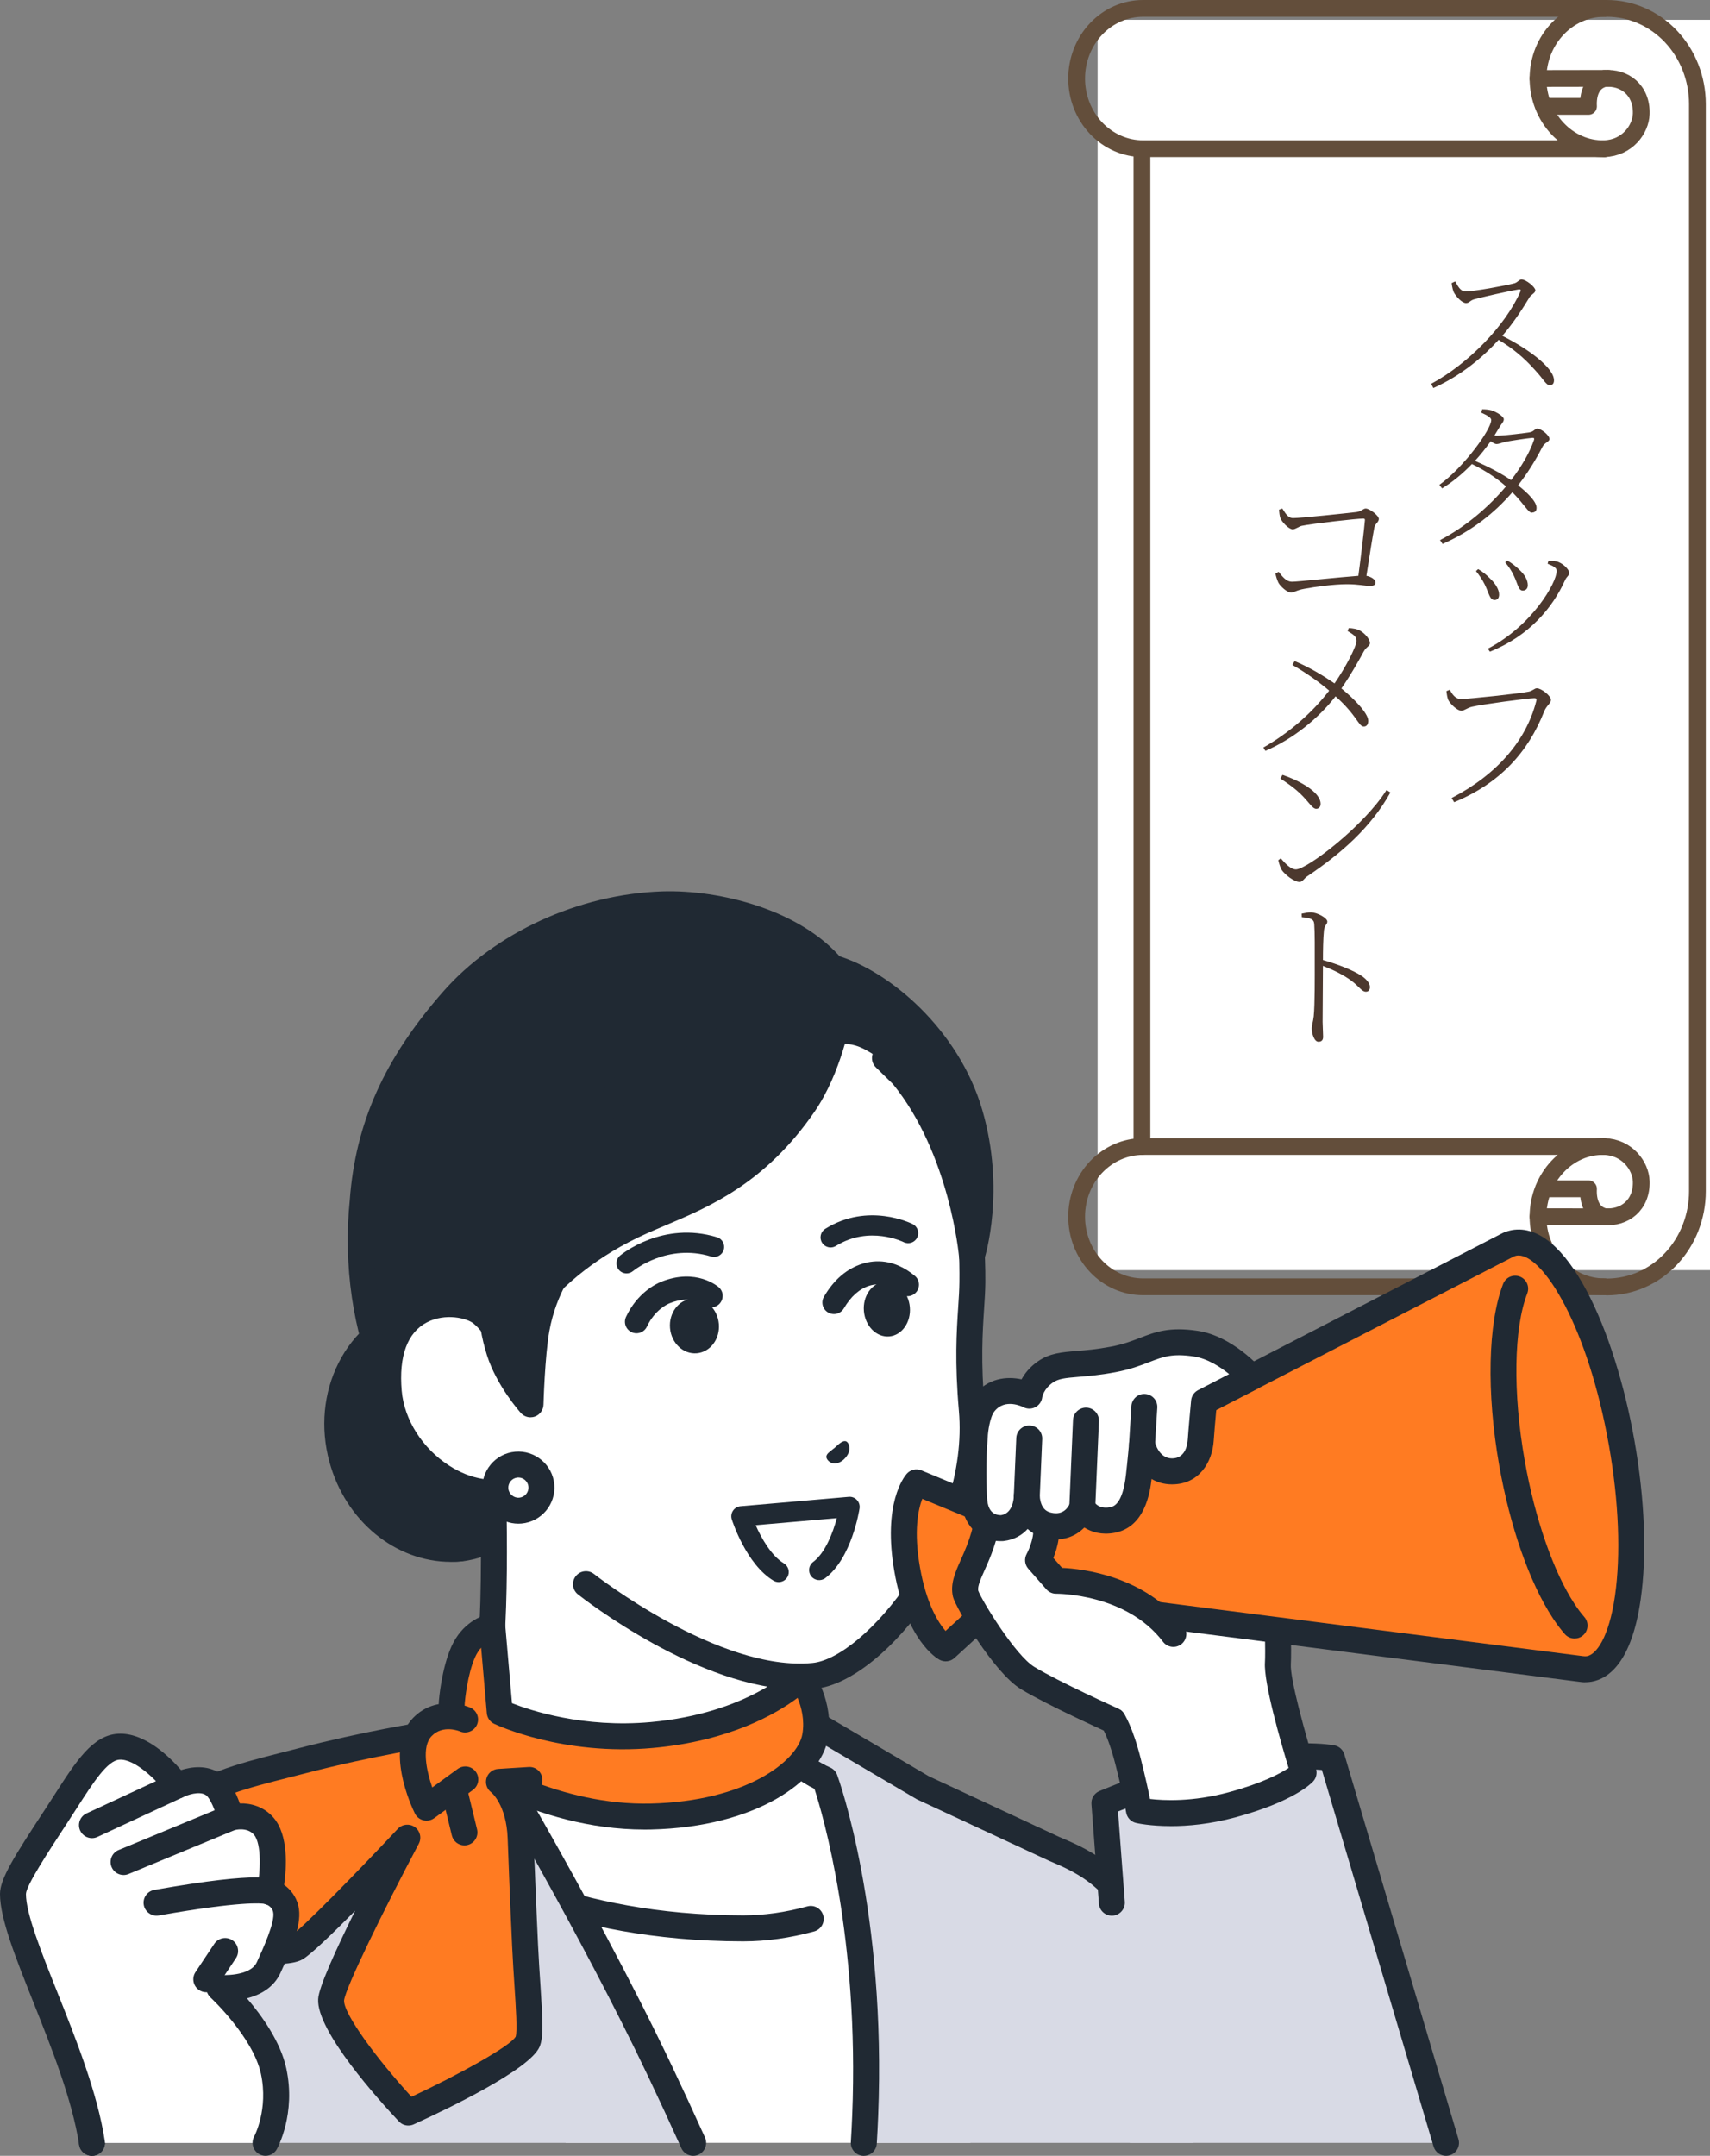 <?xml version="1.0" encoding="UTF-8"?>
<svg id="_レイヤー_2" data-name="レイヤー 2" xmlns="http://www.w3.org/2000/svg" viewBox="0 0 203.842 256.902">
  <rect x="0" y="0" width="203.842" height="256.902" fill="#808080" stroke="none"/>
  <defs>
    <style>
      .cls-1 {
        fill: #202933;
      }

      .cls-2 {
        fill: #ff7b22;
      }

      .cls-3 {
        fill: #4c382e;
      }

      .cls-4 {
        fill: #fff;
      }

      .cls-5, .cls-6 {
        fill: none;
        stroke: #634e3b;
        stroke-linecap: round;
        stroke-linejoin: round;
        stroke-width: 2px;
      }

      .cls-7 {
        fill: #d8dae5;
      }

      .cls-6 {
        fill-rule: evenodd;
      }
    </style>
  </defs>
  <g id="slice">
    <g>
      <rect class="cls-4" x="130.842" y="2.361" width="73" height="149"/>
      <g>
        <g>
          <path class="cls-3" d="M182.965,44.08c-1.32-1.48-2.661-2.581-4.321-3.581-1.74,1.92-4.361,4.221-7.782,5.741l-.26-.5c4.441-2.401,8.862-6.942,10.642-11.002.1-.22-.02-.26-.22-.24-1.46.24-4.161.88-5.181,1.14-.62.14-.66.48-1.08.48-.5,0-1.2-.8-1.44-1.24-.1-.2-.22-.601-.28-1.141l.42-.2c.28.46.6,1.2,1.22,1.2,1,0,4.821-.7,5.861-.98.38-.12.58-.46.82-.46.54,0,1.66.92,1.66,1.3,0,.36-.52.48-.74.9-.64,1.06-1.78,2.88-3.201,4.521,3.041,1.52,6.161,3.801,6.161,5.301,0,.34-.14.58-.5.58-.46,0-.68-.64-1.78-1.82Z"/>
          <path class="cls-3" d="M177.764,50.057c0-.32-.54-.58-1.18-.88l.1-.4c.32,0,.72.02,1.1.12.64.2,1.48.74,1.48,1.06,0,.32-.28.52-.56,1.02l-.56.92.28.02c.96,0,3.421-.32,3.921-.4.54-.1.6-.44.92-.44.44,0,1.44.78,1.44,1.24,0,.32-.6.44-.84.94-.84,1.64-1.8,3.161-2.901,4.581,1.18.92,2.2,1.96,2.2,2.661.02.36-.18.58-.54.58v.02c-.46,0-.84-.92-2.341-2.441-2.18,2.541-4.901,4.641-8.322,6.162l-.3-.46c3.041-1.581,5.801-3.941,7.862-6.401-1.14-1-2.521-1.92-4.061-2.661-1.1,1.14-2.301,2.14-3.561,2.9l-.32-.42c2.901-2.081,6.181-6.602,6.181-7.722ZM182.845,52.478c.1-.26,0-.32-.2-.3-.68.06-2.521.34-3.221.48-.4.1-.78.26-1.02.26-.18,0-.44-.14-.7-.34-.58.82-1.2,1.6-1.88,2.34,1.56.68,3.161,1.5,4.301,2.301,1.26-1.621,2.201-3.261,2.721-4.741Z"/>
          <path class="cls-3" d="M177.003,69.678c-.32-.64-.68-1.161-1.06-1.621l.26-.24c.5.28,1.04.72,1.38,1.081.74.68,1.12,1.4,1.12,1.96,0,.36-.16.64-.54.64-.58,0-.64-.74-1.16-1.82ZM185.565,68.038c0-.34-.28-.54-1.08-.86l.1-.34c.26,0,.6-.02.92.06.7.12,1.56.94,1.56,1.38,0,.32-.32.42-.52.9-1.44,3.181-4.201,6.582-8.942,8.482l-.24-.36c5.321-2.781,8.202-7.882,8.202-9.262ZM180.464,68.618c-.24-.54-.62-1.12-1.04-1.6l.26-.22c.58.34,1.0.68,1.46,1.12.58.54.98,1.18.98,1.82,0,.42-.26.64-.6.64-.54,0-.6-.82-1.06-1.76Z"/>
          <path class="cls-3" d="M183.125,83.578c.1-.34-.04-.38-.24-.38-.74,0-6.341.76-7.402,1.02-.56.12-.94.48-1.28.48-.5,0-1.36-.86-1.56-1.28-.1-.24-.16-.52-.22-1.061l.4-.16c.26.48.64,1.1,1.32,1.1.96,0,7.241-.68,8.102-.88.44-.08.68-.4.96-.4.52,0,1.68.88,1.68,1.4,0,.38-.54.68-.8,1.34-1.94,4.921-5.301,8.582-10.742,10.842l-.3-.5c5.461-2.84,8.882-6.861,10.082-11.522Z"/>
        </g>
        <g>
          <path class="cls-3" d="M152.382,69.42c-.14-.3-.32-.84-.34-1.08l.38-.2c.4.5.86,1.18,1.6,1.18.68,0,5.861-.56,7.902-.7.32-2.38.68-5.481.78-6.621.02-.14-.04-.2-.2-.2-.8,0-5.941.58-7.322.86-.36.08-.76.42-1.08.42-.48,0-1.34-.92-1.48-1.36-.08-.22-.14-.72-.16-.98l.4-.14c.3.44.62,1.14,1.28,1.14.94,0,6.381-.58,7.562-.72.64-.1.78-.42,1.1-.42.46,0,1.56.84,1.56,1.24,0,.4-.44.54-.54,1.04-.16.82-.58,3.401-.94,5.741.56.1,1.08.44,1.08.78,0,.3-.18.42-.7.42-.56,0-1.32-.2-2.721-.2-1.56,0-3.861.32-5.021.54-1.04.18-1.24.46-1.62.46-.46,0-1.3-.76-1.52-1.2Z"/>
          <path class="cls-3" d="M159.204,82.979c-1.98,2.561-5.001,5.061-8.362,6.501l-.24-.4c3.061-1.74,5.801-4.121,7.842-6.781-1.12-.96-2.621-2.041-4.381-3.061l.26-.46c1.86.78,3.441,1.76,4.761,2.66,1.28-1.84,2.62-4.401,2.62-5.081,0-.52-.38-.74-1.06-1.16l.14-.36c.5.04.96.1,1.36.32.6.36,1.16,1.021,1.16,1.48,0,.36-.4.4-.74,1-.34.64-1.48,2.701-2.661,4.401,1.38,1.121,3.201,2.921,3.201,3.861,0,.34-.14.68-.52.68-.66,0-.76-1.26-3.381-3.601Z"/>
          <path class="cls-3" d="M152.782,103.66c-.18-.3-.36-.92-.4-1.16l.3-.22c.6.72,1.22,1.32,1.8,1.32,1.32,0,8.122-5.181,10.802-9.462l.46.3c-2.32,4.161-5.841,7.241-9.902,9.982-.34.2-.56.68-.92.68-.66,0-1.76-.88-2.14-1.44ZM155.963,95.619c-.92-1.1-1.7-1.78-3.341-2.841l.26-.44c2.04.7,4.541,2.041,4.541,3.461,0,.36-.22.58-.52.58-.24,0-.46-.18-.94-.76Z"/>
          <path class="cls-3" d="M161.024,116.819c-.92-.66-2-1.2-3.321-1.72l-.04,6.682c.02.88.06,1.42.06,1.78,0,.4-.2.58-.56.58-.52,0-.8-1.06-.8-1.56,0-.42.16-.76.24-1.48.14-1.44.12-4.781.12-6.341,0-1.561.02-3.621-.06-4.641-.04-.6-.44-.72-1.48-.82l-.02-.42c.48-.1.78-.16,1.08-.16.78,0,1.98.68,1.98,1.1,0,.34-.32.4-.4,1.041-.1.98-.12,2.5-.12,3.541,1.76.5,3.601,1.22,4.621,1.9.52.36.98.84.98,1.32,0,.3-.14.56-.48.56-.5,0-.74-.58-1.8-1.36Z"/>
        </g>
      </g>
      <g>
        <path class="cls-6" d="M191.552,153.361c2.862,0,5.606-1.201,7.63-3.34,2.023-2.138,3.16-5.038,3.16-8.063V12.403h0c0-3.024-1.137-5.924-3.16-8.063-2.023-2.138-4.768-3.34-7.63-3.34"/>
        <line class="cls-5" x1="136.127" y1="18.034" x2="136.127" y2="136.625"/>
        <path class="cls-6" d="M191.25,1h-54.998c-2.098,0-4.11.881-5.593,2.449-1.483,1.568-2.317,3.694-2.317,5.912,0,2.217.834,4.344,2.317,5.912,1.484,1.568,3.496,2.448,5.593,2.448h54.998"/>
        <path class="cls-6" d="M191.25,136.625h-54.998c-2.098,0-4.11.881-5.593,2.448-1.483,1.568-2.317,3.695-2.317,5.912,0,2.217.834,4.344,2.317,5.912,1.484,1.568,3.496,2.448,5.593,2.448h54.998"/>
        <path class="cls-5" d="M191.25,17.721c-4.364.122-7.91-3.746-7.91-8.36,0-4.614,3.545-8.36,7.91-8.36"/>
        <path class="cls-5" d="M191.25,136.625c-4.364-.122-7.91,3.746-7.91,8.36s3.545,8.36,7.91,8.36"/>
        <path class="cls-5" d="M191.25,9.362c2.386-.223,4.479,1.37,4.395,4.201-.055,1.859-1.674,4.07-4.395,4.154"/>
        <path class="cls-5" d="M191.25,144.984c2.386.223,4.479-1.37,4.395-4.201-.055-1.859-1.674-4.07-4.395-4.154"/>
        <path class="cls-5" d="M184.009,12.678h5.348c-.075-1.416.344-2.919,1.892-3.316"/>
        <path class="cls-5" d="M184.009,141.667h5.348c-.075,1.415.344,2.919,1.892,3.316"/>
        <line class="cls-5" x1="183.339" y1="9.355" x2="191.711" y2="9.341"/>
        <line class="cls-5" x1="183.339" y1="144.99" x2="191.711" y2="145.004"/>
      </g>
    </g>
    <g>
      <g>
        <path class="cls-1" d="M65.475,177.484l-2.774-16.252s-13.817,2.165-13.336-4.509c-6.81,1.849-10.663,9.491-8.605,17.07,1.856,6.835,8.129,12.819,14.29,12.27,0,0,2.076-.182,4.334-1.314.419-.21.844-.453,1.263-.733,3.516-2.35,4.829-6.532,4.829-6.532Z"/>
        <path class="cls-1" d="M53.748,186.121c.396,0,.795-.017,1.195-.053.851-.076,1.479-.827,1.403-1.678-.076-.851-.83-1.48-1.678-1.403-5.45.49-10.798-3.64-12.415-9.599-.896-3.296-.588-6.699.865-9.582,1.138-2.258,2.874-3.979,4.986-4.976.269.75.715,1.42,1.332,1.988,2.905,2.672,9.065,2.428,11.99,2.133l2.525,14.795c.144.842.941,1.41,1.785,1.264.842-.144,1.408-.942,1.264-1.785l-2.774-16.252c-.142-.833-.926-1.403-1.763-1.267-3.198.497-8.995.621-10.935-1.165-.482-.444-.674-.97-.621-1.705.036-.5-.173-.987-.56-1.306-.387-.318-.906-.43-1.388-.299-3.722,1.011-6.778,3.562-8.604,7.183-1.797,3.566-2.184,7.751-1.089,11.786,1.923,7.079,7.897,11.922,14.482,11.922Z"/>
      </g>
      <g>
        <g>
          <path class="cls-4" d="M42.871,217.494c9.097-4.876,12.39-8.363,14.945-16.281,1.83-6.802.746-31.07.746-31.07l19.797,6.744,16.245,5.534v26.429c0,2.801,14.439,7.684,22.192,10.578,7.753,2.894,1.985,9.891,1.985,9.891l-28.02,17.241h-16.138s-21.017-12.148-25.133-14.186c-4.116-2.038-15.717-10.005-6.619-14.881Z"/>
          <path class="cls-1" d="M74.621,248.108c.534,0,1.054-.277,1.341-.773.428-.74.175-1.686-.565-2.113-.86-.497-21.107-12.197-25.22-14.233-3.167-1.567-9.104-5.823-9.156-9.024-.007-.423-.028-1.71,2.58-3.107,9.518-5.101,13.036-8.952,15.687-17.17.007-.024.015-.048.021-.073,1.554-5.776,1.108-23.032.886-29.282l32.862,11.195v25.322c0,3.041,5.905,5.693,20.032,10.861,1.132.414,2.201.806,3.166,1.166,1.667.622,2.658,1.473,2.944,2.531.457,1.682-.791,3.832-1.466,4.739l-27.783,17.095c-.728.448-.955,1.4-.507,2.127.448.728,1.402.955,2.127.507l28.02-17.241c.146-.089.275-.202.383-.333.33-.401,3.198-4.02,2.215-7.688-.559-2.083-2.191-3.642-4.852-4.636-.971-.362-2.046-.755-3.185-1.172-5.476-2.004-16.802-6.148-18.002-8.104v-26.282c0-.662-.422-1.251-1.048-1.464l-36.041-12.279c-.483-.164-1.018-.08-1.426.227-.409.307-.64.795-.618,1.306.011.24,1.049,24.018-.685,30.563-2.409,7.446-5.334,10.608-14.192,15.356-3.53,1.892-4.239,4.245-4.212,5.885.085,5.262,7.88,10.263,10.876,11.746,4.025,1.992,24.834,14.018,25.044,14.139.244.141.51.207.773.207Z"/>
        </g>
        <g>
          <path class="cls-4" d="M115.685,255.354c.277-3.183.442-5.921.442-7.933,0-12.678-6.164-25.358-6.164-25.358,0,0-9.511,7.731-21.359,7.731-21.558,0-33.155-7.905-33.155-7.905l11.984,33.464,48.253 0Z"/>
          <path class="cls-1" d="M88.604,231.342c2.745,0,5.587-.397,8.448-1.181.824-.226,1.308-1.076,1.083-1.9-.225-.823-1.072-1.312-1.9-1.083-2.595.71-5.162,1.071-7.631,1.071-20.756,0-32.173-7.561-32.286-7.638-.706-.479-1.668-.294-2.147.411-.479.706-.298,1.665.407,2.146.49.334,12.243,8.174,34.026,8.174Z"/>
        </g>
        <g>
          <path class="cls-7" d="M37.738,216.2l.001-0,7.027-3.154,10.539-9.069s13.601,22.289,23.377,42.847c1.333,2.803,2.656,5.67,3.948,8.532l-71.668 0s2.959-18.548,4.89-23.114c3.655-8.645,14.749-12.996,21.886-16.041Z"/>
          <path class="cls-1" d="M82.631,256.901c.213,0,.429-.044.636-.138.779-.352,1.124-1.267.773-2.046-1.351-2.991-2.683-5.871-3.961-8.559-9.699-20.395-23.318-42.765-23.454-42.989-.237-.387-.632-.652-1.08-.722-.446-.073-.905.059-1.249.356l-10.368,8.922-7.838,3.494c-7.143,3.03-17.937,7.609-21.662,16.419-1.981,4.685-4.871,22.707-4.993,23.472-.135.843.44,1.637,1.284,1.771.841.137,1.636-.439,1.771-1.284.03-.183,2.952-18.413,4.788-22.755,3.238-7.657,12.938-11.772,20.022-14.776l1.047-.445,7.055-3.167c.136-.061.262-.142.375-.239l9.15-7.874c3.244,5.417,14.204,23.995,22.36,41.145,1.269,2.669,2.593,5.53,3.935,8.503.258.572.821.911,1.41.911Z"/>
        </g>
        <g>
          <path class="cls-7" d="M125.677,220.329c3.931,1.661,8.913,3.972,11.454,12.806.838,2.914,5.12,22.22,5.12,22.22l-39.277 0c.065-1.075.12-2.153.164-3.231.977-24.24-4.792-40.08-4.792-40.08,0,0-3.74-1.639-3.74-3.193v-4.875l15.412,9.069,15.661,7.284Z"/>
          <path class="cls-1" d="M102.974,256.901c.812,0,1.493-.632,1.543-1.453.066-1.085.121-2.174.164-3.262.979-24.266-4.644-40.014-4.884-40.671-.145-.397-.446-.718-.832-.887-1.229-.542-2.559-1.433-2.815-1.88v-2.067l13.08,7.698c.043.025.087.048.132.069l15.661,7.284c3.497,1.478,8.216,3.473,10.62,11.831.39,1.357,1.694,6.952,3.672,15.755.187.834,1.016,1.357,1.848,1.17.834-.187,1.357-1.015,1.17-1.848-1.408-6.268-3.197-14.119-3.718-15.932-2.813-9.777-8.546-12.2-12.338-13.802l-15.543-7.23-15.347-9.031c-.479-.281-1.07-.285-1.553-.009-.481.275-.779.787-.779,1.343v4.875c0,2.013,2.467,3.545,4.033,4.315.998,3.077,5.349,17.854,4.5,38.896-.043,1.068-.097,2.135-.162,3.2-.052.853.598,1.586,1.451,1.637.032.002.063.003.095.003Z"/>
        </g>
        <g>
          <g>
            <path class="cls-2" d="M53.856,202.834s.28-3.564,1.366-5.988c1.205-2.689,3.469-3.006,3.469-3.006l.88,10.184s7.701,3.673,18.132,2.732c12.352-1.115,17.83-6.838,17.83-6.838,0,0,2.312,3.166,1.634,7.015-.679,3.849-7.162,9.249-19.57,9.537-13.313.309-23.991-7.659-23.991-7.659l.25-5.976Z"/>
            <path class="cls-1" d="M76.832,218.025c.267,0,.533-.003.801-.009,12.49-.29,20.172-5.789,21.058-10.814.784-4.447-1.798-8.045-1.909-8.196-.27-.37-.689-.601-1.146-.631-.454-.028-.903.143-1.22.474-.047.048-5.31,5.325-16.851,6.367-8.019.726-14.372-1.402-16.532-2.253l-.801-9.256c-.036-.422-.245-.812-.577-1.076-.332-.265-.761-.381-1.178-.322-1.156.162-3.439,1.166-4.666,3.905-1.183,2.639-1.484,6.344-1.496,6.5-.001.019-.003.038-.003.056l-.25,5.976c-.021.51.211.998.62,1.304.444.332,10.843,7.974,24.15,7.974ZM95.075,202.328c.449,1.082.867,2.646.569,4.336-.56,3.174-6.694,7.994-18.083,8.26-10.761.245-19.904-5.26-22.373-6.9l.213-5.092c.027-.308.316-3.406,1.233-5.454.211-.471.464-.84.722-1.126l.675,7.806c.047.546.38,1.026.875,1.263.33.157,8.206,3.842,18.936,2.876,9.156-.827,14.723-4.091,17.233-5.969Z"/>
          </g>
          <g>
            <path class="cls-2" d="M35.928,209.844c8.553-2.224,15.719-3.263,15.719-3.263l2.525-1.183,8.94,6.713-3.634.227s2.393,1.782,2.582,6.635c.038.961.248,6.816.536,12.914.269,5.691.822,10.24.297,11.422-1.087,2.448-14.215,8.434-14.215,8.434,0,0-9.42-9.998-9.205-13.462.1-2.36,9.082-19.293,9.082-19.293,0,0-11.235,11.981-13.262,13.161-2.403,1.399-15.507-1.573-15.507-1.573,0,0,.79-13.018,2.382-15.182,2.085-2.834,7.979-4.047,13.76-5.55Z"/>
            <path class="cls-1" d="M48.68,253.29c.216,0,.435-.046.641-.14,4.108-1.872,13.79-6.519,14.986-9.213.503-1.133.397-3.104.11-7.454-.093-1.418-.197-2.993-.277-4.669-.254-5.374-.45-10.637-.515-12.365l-.02-.535c-.089-2.28-.614-3.983-1.215-5.208l.817-.052c.853-.053,1.5-.787,1.447-1.64-.053-.852-.778-1.512-1.64-1.447l-3.633.228c-.648.04-1.201.481-1.386,1.103-.185.622.039,1.294.559,1.681.052.043,1.806,1.502,1.961,5.454l.02.53c.065,1.733.262,7.007.517,12.397.08,1.696.185,3.29.279,4.726.166,2.523.354,5.381.14,6.018-.654,1.134-6.761,4.517-12.421,7.163-4.087-4.467-8.13-9.918-8.032-11.491.163-1.487,4.655-10.654,8.904-18.664.363-.685.164-1.532-.467-1.984-.632-.45-1.497-.365-2.028.201-4.601,4.906-11.649,12.147-12.912,12.882-1.173.572-7.462-.264-13.098-1.461.413-5.746,1.262-12.037,1.996-13.04,1.528-2.078,6.34-3.3,10.994-4.481.634-.161,1.272-.324,1.909-.489,8.363-2.175,15.481-3.22,15.552-3.23.15-.021.296-.066.434-.13l2.525-1.182c.773-.362,1.107-1.284.745-2.057-.362-.773-1.282-1.108-2.057-.745l-2.321,1.088c-1.305.199-7.97,1.263-15.656,3.262-.631.164-1.263.325-1.892.485-5.42,1.376-10.54,2.676-12.724,5.646-1.729,2.348-2.488,12.844-2.68,16.005-.046.756.463,1.434,1.202,1.602,4.118.934,13.985,2.941,16.627,1.401.982-.571,3.578-3.073,6.266-5.792-2.284,4.614-4.351,9.142-4.41,10.522-.237,3.805,7.307,12.129,9.625,14.588.299.318.709.486,1.126.486Z"/>
          </g>
          <path class="cls-1" d="M55.364,219.91c.121,0,.244-.015.367-.044.83-.202,1.339-1.038,1.138-1.868l-1.329-5.47c-.202-.83-1.038-1.338-1.868-1.138-.83.202-1.339,1.038-1.138,1.868l1.329,5.47c.172.708.805,1.182,1.502,1.182Z"/>
          <g>
            <path class="cls-2" d="M55.444,204.906l.027,7.142-4.628,3.372s-3.31-6.726-.486-9.626c2.12-2.177,5.087-.888,5.087-.888Z"/>
            <path class="cls-1" d="M50.843,216.966c.324,0,.644-.102.911-.297l4.627-3.372c.69-.503.842-1.471.339-2.161-.503-.691-1.469-.841-2.161-.339l-3.032,2.209c-.694-2.014-1.296-4.869-.063-6.134,1.361-1.396,3.344-.557,3.363-.548.783.34,1.694-.019,2.035-.802.34-.783-.019-1.694-.802-2.035-.16-.07-3.977-1.682-6.811,1.226-3.487,3.579-.183,10.6.206,11.388.201.41.574.71,1.017.819.122.03.247.045.371.045Z"/>
          </g>
        </g>
      </g>
      <g>
        <g>
          <path class="cls-4" d="M76.995,110.986c7.87-.791,18.781,3.12,25.021,8.621,13.177,11.618,13.948,26.205,13.899,33.187-.03,3.386-.765,7.212-.068,15.179,1.364,15.587-11.833,31.053-18.832,31.737-11.88,1.161-27.165-10.928-27.165-10.928l-13.276-16.664-.9-10.291s-.574-6.566-1.122-13.53c-.813-10.338.389-35.094,22.444-37.311Z"/>
          <path class="cls-1" d="M95.365,201.335c.605,0,1.206-.028,1.8-.086,8.429-.824,21.602-17.644,20.222-33.411-.488-5.584-.26-9.065-.077-11.862.073-1.112.142-2.162.15-3.168.1-14.274-4.752-25.834-14.422-34.36-6.752-5.954-18.016-9.83-26.198-9.001-25.401,2.554-24.308,32.912-23.831,38.972.542,6.891,1.118,13.478,1.124,13.543l.9,10.291c.075.851.826,1.478,1.676,1.406.851-.075,1.48-.824,1.406-1.676l-.9-10.291c-.005-.066-.58-6.638-1.121-13.516-.437-5.556-1.477-33.386,21.056-35.652,7.298-.726,17.77,2.889,23.843,8.243,13.516,11.917,13.41,27.045,13.375,32.016-.008.916-.071,1.878-.144,2.99-.191,2.903-.427,6.516.082,12.335,1.271,14.523-11.225,29.455-17.441,30.062-11.117,1.089-25.907-10.485-26.055-10.602-.67-.53-1.643-.415-2.172.254-.53.671-.416,1.643.254,2.172.613.485,14.482,11.34,26.475,11.34Z"/>
        </g>
        <path class="cls-1" d="M98.76,125.461s.532-1.656,3.247-.858c1.611.473,3.559,2.116,3.559,2.116,0,0,1.593.895,2.022,1.419,1.846,2.254,3.289,4.76,4.414,7.242,3.271,7.213,3.86,14.218,3.86,14.218,0,0,2.442-7.674-.256-16.912-2.653-9.085-10.584-15.729-16.394-17.378l-3.349,2.06-6.418,3.948,9.316,4.145Z"/>
        <path class="cls-1" d="M115.862,151.145c.666,0,1.267-.43,1.472-1.077.106-.332,2.554-8.233-.245-17.815-2.789-9.546-11.076-16.622-17.457-18.432-.416-.119-.863-.057-1.233.17l-9.767,6.008c-.728.447-.955,1.4-.507,2.127.448.728,1.4.955,2.127.507l9.168-5.639c5.56,1.894,12.399,8.256,14.698,16.126.658,2.252.994,4.408,1.131,6.368-1.285-3.957-3.308-8.471-6.467-12.33-.036-.044-.075-.085-.115-.125l-2.094-2.05c-.61-.597-1.59-.587-2.187.023-.597.61-.587,1.59.023,2.187l2.032,1.99c6.762,8.313,7.867,20.424,7.877,20.546.063.734.636,1.324,1.369,1.406.058.007.115.009.173.009Z"/>
        <g>
          <path class="cls-1" d="M98.505,173.609c-0-.38.394-.586,1.006-1.095.588-.542.973-.854,1.31-.769.349.088.902,1.12-.268,2.205-1.223,1.012-2.048.052-2.048-.341Z"/>
          <path class="cls-1" d="M74.689,151.748c.272,0,.544-.091.769-.279.164-.134,4.123-3.32,9.313-1.731.633.196,1.308-.162,1.502-.797s-.162-1.308-.797-1.502c-6.462-1.98-11.352,2.011-11.558,2.182-.511.426-.579,1.184-.154,1.694.238.286.58.433.924.433Z"/>
          <path class="cls-1" d="M99.017,148.653c.217,0,.437-.058.635-.182,3.967-2.473,8.021-.475,8.061-.454.594.299,1.317.062,1.616-.53.3-.593.062-1.317-.53-1.616-.215-.109-5.315-2.622-10.42.559-.564.352-.736,1.094-.385,1.657.228.366.621.567,1.022.567Z"/>
          <path class="cls-1" d="M92.82,188.532c.409,0,.808-.208,1.033-.585.342-.57.156-1.308-.414-1.65-1.487-.891-2.674-2.991-3.362-4.547l9.678-.84c-.466,1.74-1.379,4.141-2.825,5.225-.532.399-.639,1.153-.241,1.684.4.533,1.154.637,1.684.241,3.154-2.366,4.055-8.067,4.091-8.309.055-.365-.06-.735-.312-1.004-.252-.269-.61-.412-.981-.375l-12.897,1.12c-.364.032-.693.226-.896.53-.203.303-.257.683-.147,1.031.069.217,1.727,5.362,4.972,7.307.193.116.407.171.617.171Z"/>
          <path class="cls-1" d="M75.871,158.881c.516.001,1.011-.292,1.245-.79.935-1.99,2.43-2.674,2.721-2.791,2.552-1.028,3.987.124,4.045.174.579.477,1.441.413,1.929-.154.489-.569.443-1.414-.115-1.912-.109-.097-2.696-2.345-6.886-.658-.643.259-2.845,1.325-4.183,4.173-.323.687-.028,1.506.66,1.829.189.089.388.13.584.13Z"/>
          <path class="cls-1" d="M99.407,156.593c.473,0,.932-.244,1.188-.681.827-1.414,1.846-2.319,3.03-2.693,1.222-.385,2.458-.071,3.671.932.583.484,1.451.403,1.935-.183.484-.585.402-1.451-.183-1.935-2.462-2.037-4.757-1.904-6.248-1.437-1.856.585-3.396,1.906-4.579,3.927-.383.655-.163,1.498.493,1.881.218.128.457.188.693.188Z"/>
          <path class="cls-1" d="M79.87,158.267c.157,1.796,1.588,3.139,3.195,2.998s2.783-1.711,2.626-3.507c-.157-1.796-1.588-3.139-3.195-2.998-1.607.141-2.783,1.711-2.626,3.507Z"/>
          <path class="cls-1" d="M102.982,156.245c.157,1.796,1.511,3.145,3.024,3.013,1.513-.132,2.612-1.696,2.455-3.492-.157-1.796-1.511-3.145-3.024-3.013-1.513.132-2.612,1.696-2.454,3.492Z"/>
        </g>
        <g>
          <path class="cls-1" d="M53.98,119.194c5.837-6.647,15.466-11.113,25.027-11.43,5.737-.19,15.311,1.705,20.204,7.544l.696,5.799s-1.039,6.085-4.109,10.531c-6.416,9.293-13.681,11.41-19.336,13.935-12.666,5.657-16.38,14.872-16.38,14.872l-13.812,3.813c-2.31-5.007-3.901-12.671-3.04-21.082.588-8.071,3.367-15.576,10.749-23.982Z"/>
          <path class="cls-1" d="M46.271,165.804c.136,0,.275-.018.411-.056l13.812-3.812c.465-.128.843-.466,1.023-.913.034-.082,3.695-8.731,15.577-14.037.705-.315,1.435-.624,2.186-.941,5.315-2.245,11.93-5.039,17.792-13.529,3.227-4.674,4.316-10.887,4.361-11.149.144-.842-.422-1.64-1.263-1.784-.832-.149-1.641.42-1.786,1.262-.01.058-1.026,5.813-3.857,9.914-5.349,7.749-11.247,10.239-16.45,12.437-.771.326-1.52.642-2.244.965-11.164,4.986-15.669,12.605-16.851,14.984l-11.823,3.264c-2.179-5.4-3.069-12.418-2.387-19.075.624-8.543,3.822-15.659,10.372-23.119,5.642-6.424,14.807-10.603,23.917-10.904,5.125-.171,14.409,1.553,18.967,6.992.548.654,1.524.741,2.179.192.655-.548.74-1.524.192-2.179-4.932-5.887-14.576-8.31-21.44-8.097-9.936.33-19.952,4.911-26.139,11.956-7.025,7.999-10.457,15.675-11.129,24.889-.783,7.646.403,15.828,3.178,21.842.258.559.814.899,1.404.899Z"/>
        </g>
        <g>
          <g>
            <path class="cls-4" d="M57.471,156.557c1.98,1.682,2.612,3.888,2.612,3.888l1.724,16.951c-6.701,2.37-14.807-4.057-15.46-11.519-1.025-11.721,8.6-11.465,11.124-9.321Z"/>
            <path class="cls-1" d="M58.865,179.437c1.189,0,2.354-.192,3.457-.583.805-.285,1.227-1.169.942-1.974-.285-.806-1.169-1.228-1.974-.942-2.359.835-5.178.369-7.734-1.276-3.195-2.056-5.368-5.474-5.67-8.919-.362-4.138.678-6.961,3.007-8.164,2.201-1.138,4.8-.503,5.576.156,1.575,1.337,2.123,3.126,2.129,3.144.244.814,1.1,1.286,1.917,1.045.816-.238,1.288-1.087,1.054-1.905-.031-.108-.786-2.678-3.097-4.641-1.83-1.554-5.79-2.203-8.999-.547-2.017,1.043-5.306,3.881-4.668,11.182.383,4.378,3.095,8.689,7.077,11.251,2.229,1.435,4.651,2.174,6.981,2.174Z"/>
          </g>
          <g>
            <path class="cls-4" d="M59.057,177.515c.133,1.513,1.468,2.631,2.981,2.497s2.631-1.468,2.497-2.981c-.133-1.513-1.468-2.631-2.981-2.497-1.513.133-2.631,1.468-2.497,2.981Z"/>
            <path class="cls-1" d="M61.792,181.57c.126,0,.253-.005.381-.017,2.36-.208,4.11-2.298,3.902-4.657s-2.301-4.104-4.657-3.902c-1.143.101-2.178.64-2.915,1.52-.737.88-1.087,1.994-.986,3.138h0c.197,2.231,2.077,3.918,4.276,3.918ZM61.796,176.071c.616,0,1.143.473,1.198,1.098.028.32-.07.632-.277.878-.206.246-.496.397-.816.426-.647.06-1.246-.432-1.304-1.093h0c-.028-.32.07-.632.277-.878.206-.246.495-.397.816-.426.036-.003.071-.005.107-.005ZM59.057,177.515h-.007.007Z"/>
          </g>
        </g>
        <g>
          <path class="cls-1" d="M67.502,150.063s-2.618,3.201-3.533,8.256c-.569,3.141-.728,9.03-.728,9.03,0,0-2.659-2.964-3.716-6.317-1.309-4.148-.875-6.875-.875-6.875l8.852-4.095Z"/>
          <path class="cls-1" d="M63.24,168.895c.179,0,.359-.031.533-.095.595-.219.996-.777,1.013-1.41.001-.058.163-5.809.704-8.797.826-4.563,3.187-7.527,3.211-7.555.536-.663.436-1.637-.226-2.174-.66-.537-1.631-.442-2.171.219-.117.144-2.883,3.573-3.858,8.96-.238,1.314-.406,3.059-.522,4.68-.361-.678-.69-1.41-.926-2.156-1.165-3.695-.824-6.152-.82-6.177.123-.841-.455-1.629-1.296-1.758-.847-.124-1.627.442-1.76,1.282-.02.126-.475,3.138.927,7.584,1.145,3.63,3.922,6.752,4.04,6.884.299.333.72.514,1.151.514Z"/>
        </g>
        <path class="cls-1" d="M66.708,142.556c.573,0,1.124-.32,1.392-.869,8.99-18.434,22.36-21.054,22.494-21.079.838-.152,1.398-.954,1.249-1.793-.148-.839-.941-1.401-1.786-1.253-.608.106-15.012,2.827-24.738,22.769-.375.768-.056,1.694.712,2.068.218.106.449.157.677.157Z"/>
      </g>
      <g>
        <g>
          <path class="cls-4" d="M14.143,208.153c3.35-.204,6.96,4.637,6.96,4.637,0,0,2.578-1.362,4.343-.132,1.314.915,2.032,3.956,2.032,3.956,0,0,2.449-.749,3.965,1.009,1.88,2.181.713,7.839.713,7.839,0,0,1.526.41,1.908,2.014.365,1.534-.737,4.15-2.042,6.995-1.297,2.828-5.881,2.425-5.881,2.425,0,0,5.41,4.982,6.473,9.904,1.063,4.921-.964,8.554-.964,8.554H10.963c-1.615-10.586-9.419-24.182-9.416-29.661.001-1.446,2.279-4.894,5.162-9.291,2.957-4.511,4.873-8.093,7.434-8.249Z"/>
          <path class="cls-1" d="M10.96,256.901c.078,0,.156-.005.235-.017.844-.129,1.425-.918,1.296-1.762-.869-5.699-3.429-12.121-5.687-17.788-1.909-4.791-3.712-9.316-3.711-11.64.04-1.018,2.653-5.004,4.753-8.206l.156-.238c.403-.615.787-1.213,1.156-1.788,1.957-3.047,3.647-5.678,5.078-5.765,1.805-.128,4.418,2.407,5.627,4.019.456.61,1.289.796,1.962.442.453-.233,1.945-.782,2.736-.231.484.337,1.132,1.876,1.412,3.045.099.415.366.772.736.983.372.213.813.263,1.221.138.047-.012,1.516-.417,2.341.541.944,1.094.778,4.535.37,6.516-.166.802.323,1.594,1.114,1.806.038.013.648.225.804.879.275,1.157-1.223,4.422-1.943,5.991-.806,1.758-4.304,1.533-4.34,1.529-.665-.058-1.282.31-1.549.915-.268.605-.121,1.314.365,1.763.05.046,5.065,4.718,6.01,9.093.917,4.245-.79,7.449-.808,7.481-.407.747-.135,1.686.61,2.097.746.41,1.68.146,2.095-.597.095-.169,2.299-4.205,1.126-9.634-.687-3.18-2.933-6.296-4.687-8.342,1.532-.394,3.173-1.238,3.989-3.015,1.457-3.176,2.623-5.97,2.14-7.998-.282-1.184-.986-1.994-1.698-2.505.29-2.045.54-5.917-1.255-8-1.167-1.354-2.737-1.744-4.033-1.71-.411-1.169-1.138-2.74-2.252-3.515-1.62-1.13-3.528-.841-4.746-.457-1.383-1.588-4.386-4.524-7.535-4.324-2.998.183-4.982,3.271-7.493,7.181-.364.567-.742,1.157-1.141,1.764l-.156.238C1.708,221.207.001,223.89,0,225.692c-.002,2.918,1.821,7.492,3.931,12.787,2.196,5.513,4.686,11.76,5.502,17.108.117.766.776,1.314,1.527,1.314Z"/>
        </g>
        <path class="cls-1" d="M10.963,219.046c.218,0,.44-.046.65-.144l10.141-4.708c.775-.36,1.112-1.28.752-2.054-.36-.775-1.279-1.112-2.054-.752l-10.14,4.708c-.775.36-1.112,1.28-.752,2.054.262.564.82.896,1.404.896Z"/>
        <path class="cls-1" d="M14.729,223.438c.197,0,.397-.038.591-.118l12.749-5.277c.789-.327,1.164-1.231.838-2.021-.328-.79-1.232-1.163-2.021-.838l-12.749,5.277c-.789.327-1.164,1.231-.838,2.021.247.596.823.956,1.43.956Z"/>
        <path class="cls-1" d="M18.66,228.285c.089,0,.18-.007.27-.024,9.808-1.729,12.236-1.451,12.599-1.384.608.269,1.346.122,1.801-.41.555-.649.479-1.625-.171-2.18-.486-.416-1.625-1.389-14.767.928-.841.148-1.403.951-1.255,1.792.132.75.785,1.278,1.521,1.278ZM31.154,226.642v.001-.001ZM31.152,226.64l.001.001-.001-.001ZM31.151,226.638q.001.001.001.001-.001-.001-.001-.001Z"/>
        <path class="cls-1" d="M24.589,237.408c.5,0,.991-.242,1.289-.689l2.244-3.369c.473-.711.281-1.671-.43-2.145-.71-.473-1.671-.281-2.145.43l-2.244,3.369c-.473.711-.281,1.671.43,2.145.263.175.561.259.856.259Z"/>
      </g>
      <g>
        <path class="cls-7" d="M145.192,210.597c8.793-2.019,13.58-1.091,13.58-1.091l13.603,45.849-37.687-0-3.037-40.489s2.659-1.164,6.497-2.381c3.838-1.218,7.044-1.887,7.044-1.887Z"/>
        <path class="cls-1" d="M172.374,256.902c.146,0,.294-.021.44-.064.819-.243,1.286-1.104,1.043-1.923l-13.602-45.849c-.164-.553-.622-.969-1.188-1.079-.209-.041-5.215-.966-14.222,1.102-.104.021-3.297.693-7.165,1.921-3.871,1.228-6.538,2.39-6.65,2.439-.601.264-.971.878-.922,1.533l.891,11.873c.064.852.795,1.488,1.658,1.427.852-.064,1.491-.806,1.427-1.658l-.808-10.757c1.092-.438,2.998-1.165,5.339-1.909,3.711-1.177,6.861-1.841,6.892-1.847,6.207-1.425,10.348-1.333,12.071-1.19l13.313,44.874c.199.673.815,1.108,1.482,1.108Z"/>
        <g>
          <path class="cls-4" d="M152.33,198.21c-.179,2.64,3.066,13.029,3.066,13.029,0,0-1.847,2.029-8.549,3.84-6.433,1.738-11.077.654-11.077.654,0,0-.353-2.109-1.288-5.784-.935-3.675-1.814-4.929-1.814-4.929l-5.428-2.622-7.168-25.005,31.721-1.778s.714,19.956.535,22.596Z"/>
          <path class="cls-1" d="M139.574,217.614c2.021,0,4.664-.228,7.676-1.043,6.938-1.874,9.07-4.05,9.29-4.292.37-.406.496-.978.332-1.502-1.221-3.91-3.115-10.751-2.999-12.462.183-2.689-.503-21.939-.532-22.757-.03-.835-.716-1.492-1.545-1.492-.018,0-.037,0-.056.001-.854.031-1.521.748-1.491,1.601.198,5.529.681,20.337.538,22.437-.164,2.429,1.916,9.599,2.821,12.579-.959.638-3.101,1.804-7.164,2.901-4.289,1.159-7.751.982-9.355.791-.199-.992-.552-2.627-1.107-4.81-.977-3.838-1.939-5.283-2.046-5.435-.152-.216-.356-.39-.594-.506l-4.804-2.321-6.977-24.34c-.236-.821-1.092-1.296-1.913-1.061-.821.236-1.296,1.092-1.061,1.913l7.168,25.005c.121.424.418.775.814.967l4.995,2.413c.267.526.826,1.794,1.42,4.126.905,3.556,1.259,5.638,1.262,5.659.103.615.566,1.108,1.173,1.251.113.026,1.659.375,4.156.375Z"/>
        </g>
        <g>
          <g>
            <path class="cls-2" d="M179.783,148.341l.128-.062s.037-.013.09-.03c.064-.024.129-.042.195-.061.104-.031.216-.062.297-.076,4.616-.814,10.361,9.892,12.834,23.912,2.472,14.02.734,26.046-3.881,26.86-.082.014-.197.024-.306.03-.068.004-.136.009-.204.009-.056.002-.095.002-.095.002l-.141-.015c-.069-.006-.138-.011-.208-.022l-68.832-8.795-6.925,6.34s-3.246-1.754-4.592-9.389c-1.346-7.635,1.104-10.393,1.104-10.393l8.676,3.589,61.673-31.806c.062-.034.125-.063.188-.092Z"/>
            <path class="cls-1" d="M188.842,200.471h.025l.087-.003c.098,0,.195-.005.293-.013.154-.008.341-.027.473-.051,2.076-.366,4.783-2.36,5.855-9.778.756-5.231.498-11.933-.725-18.871-2.358-13.371-8.129-26.317-14.625-25.167-.136.024-.313.07-.478.119-.079.023-.181.053-.281.09l-.037.011c-.068.023-.134.05-.199.081l-.112.054c-.087.041-.175.083-.261.13l-61.007,31.462-8.012-3.315c-.61-.252-1.31-.09-1.748.402-.301.34-2.905,3.552-1.47,11.688,1.435,8.136,4.98,10.265,5.38,10.482.581.313,1.295.225,1.78-.22l6.395-5.855,68.121,8.703c.055.009.151.019.248.028l.136.013c.054.006.108.009.162.009ZM181.022,149.611c2.906,0,8.247,8.315,10.781,22.682,1.167,6.624,1.42,12.977.71,17.892-.721,4.989-2.247,6.983-3.336,7.175-.031.004-.079.007-.124.009l-.105.006-.219-.016-68.873-8.8c-.448-.062-.905.086-1.241.393l-5.901,5.403c-.871-1.006-2.279-3.222-3.048-7.581-.767-4.347-.207-6.909.274-8.164l7.391,3.057c.42.174.896.154,1.3-.054l61.79-31.863c.011-.005.032-.015.042-.02l.158-.056c.068-.02.116-.035.155-.043.08-.014.163-.021.247-.021Z"/>
          </g>
          <path class="cls-1" d="M187.698,195.258c.361,0,.724-.126,1.017-.382.643-.562.709-1.539.147-2.182-.39-.446-.788-.978-1.183-1.581-2.499-3.808-4.712-10.182-5.923-17.05-1.43-8.108-1.312-15.748.305-19.938.308-.797-.089-1.692-.885-2-.801-.311-1.692.089-2.0.885-1.81,4.686-1.988,12.959-.467,21.589,1.299,7.369,3.626,14.006,6.383,18.21.473.72.957,1.366,1.441,1.919.305.35.734.529,1.165.529Z"/>
        </g>
        <g>
          <path class="cls-4" d="M118.927,178.17c.968-1.592,2.61-2.074,2.61-2.074,0,0,2.33,3.296,3.006,5.226.675,1.931-.802,4.599-.802,4.599l2.151,2.451s9.034-.171,13.982,6.34l-7.205,10.307s-7.088-3.183-10.172-5.056c-2.843-1.727-7.181-9.136-7.388-10.023-.333-1.426.71-2.895,1.636-5.315.926-2.42,1.214-4.864,2.183-6.456Z"/>
          <path class="cls-1" d="M132.668,206.566c.59,0,1.154-.34,1.412-.914.35-.779.002-1.695-.777-2.045-.071-.032-7.037-3.165-10.002-4.966-2.267-1.377-6.232-7.861-6.693-9.091-.093-.516.287-1.366.763-2.435.253-.567.539-1.208.818-1.938.41-1.073.704-2.149.963-3.099.331-1.213.642-2.358,1.097-3.105.224-.369.509-.652.782-.864.746,1.145,1.702,2.723,2.051,3.724.333.952-.326,2.663-.697,3.343-.311.57-.236,1.277.193,1.765l2.151,2.451c.299.342.752.543,1.191.526.097.009,8.326-.054,12.722,5.729.517.679,1.486.813,2.167.295.68-.517.812-1.487.295-2.167-4.56-6.001-12.102-6.827-14.499-6.936l-1.038-1.182c.473-1.168,1.036-3.125.434-4.847-.726-2.076-2.951-5.253-3.203-5.609-.381-.54-1.063-.777-1.698-.591-.227.067-2.252.71-3.495,2.755-.681,1.12-1.049,2.47-1.439,3.899-.252.924-.511,1.878-.867,2.808-.249.651-.506,1.226-.754,1.783-.697,1.561-1.298,2.91-.943,4.435.287,1.23,4.867,9.035,8.092,10.994,3.129,1.901,10.048,5.013,10.341,5.145.206.092.421.136.633.136Z"/>
        </g>
        <g>
          <g>
            <path class="cls-4" d="M117.316,167.243c2.081-2.655,5.39-.926,5.39-.926,0,0,.177-1.635,1.92-2.833,1.744-1.199,3.638-.651,8.06-1.483s5.134-2.597,9.862-1.88c3.634.551,6.623,4.002,6.623,4.002l-5.644,2.911c-.08.811-.329,3.584-.388,4.534-.071,1.145-.668,3.786-3.448,3.772-2.862-.014-3.555-3.233-3.555-3.233,0,0-.177,2.021-.376,3.787-.283,2.506-.985,4.842-3.189,5.247-2.55.468-3.558-1.51-3.558-1.51,0,0-1.052,2.918-4.148,2.117-1.948-.504-2.392-2.268-2.469-3.386,0,0-.049,3.394-2.927,3.74-2.311.093-3.161-1.744-3.309-3.086-.141-1.274-.193-5.323.04-7.768.001-.235.155-2.778,1.116-4.004Z"/>
            <path class="cls-1" d="M119.299,183.651c.077,0,.154-.001.233-.005.041-.001.081-.005.122-.009,1.269-.153,2.19-.712,2.846-1.437.543.489,1.208.844,1.978,1.044,2.195.567,3.773-.199,4.779-1.213.883.551,2.084.908,3.593.63,3.641-.667,4.241-4.81,4.427-6.42.662.39,1.459.64,2.406.645h.028c3.211,0,4.81-2.62,4.971-5.223.043-.699.198-2.472.305-3.642l4.892-2.523c.422-.217.72-.616.81-1.082.09-.466-.039-.946-.349-1.305-.138-.159-3.41-3.889-7.56-4.518-3.384-.513-5.082.14-6.877.833-.987.381-2.007.775-3.503,1.056-1.688.317-3.015.426-4.083.513-1.777.146-3.181.262-4.567,1.214-.985.677-1.596,1.465-1.975,2.16-1.729-.369-4.027-.185-5.676,1.919-1.229,1.569-1.415,4.271-1.441,4.845-.234,2.504-.189,6.654-.034,8.051.248,2.249,1.79,4.466,4.676,4.466ZM119.344,180.557c-.011.001-.021.001-.031.001-1.176,0-1.528-.925-1.616-1.712-.123-1.109-.189-5.018.042-7.452.004-.047.007-.095.007-.142.015-.615.263-2.388.786-3.055h.001c1.273-1.625,3.366-.556,3.456-.509.453.237.994.234,1.445-.007.451-.241.754-.689.81-1.198.002-.008.163-.972,1.258-1.725.679-.467,1.432-.546,3.069-.681,1.138-.093,2.554-.21,4.401-.557,1.774-.334,2.98-.799,4.044-1.21,1.641-.633,2.725-1.051,5.3-.661,1.627.246,3.148,1.236,4.207,2.098l-3.705,1.91c-.467.241-.779.701-.83,1.223-.084.855-.332,3.613-.393,4.59-.053.869-.369,2.321-1.885,2.321h-.011c-1.541-.007-2.004-1.817-2.052-2.024-.172-.74-.862-1.257-1.616-1.2-.759.054-1.367.644-1.434,1.402-.002.02-.178,2.023-.373,3.748-.407,3.62-1.514,3.822-1.931,3.899-1.399.258-1.896-.682-1.9-.691-.28-.549-.865-.879-1.475-.842-.616.039-1.149.439-1.358,1.019-.182.463-.789,1.538-2.305,1.145-.297-.077-1.198-.31-1.314-1.995-.056-.813-.732-1.44-1.543-1.44-.014,0-.028,0-.043.001-.828.023-1.492.695-1.504,1.524-.006.196-.101,2-1.506,2.218Z"/>
          </g>
          <path class="cls-1" d="M129.015,181.177c.824,0,1.508-.65,1.544-1.481l.441-10.343c.036-.853-.626-1.575-1.479-1.611-.84-.034-1.575.626-1.611,1.479l-.441,10.343c-.036.853.626,1.575,1.48,1.611.022.001.045.001.067.001Z"/>
          <path class="cls-1" d="M122.398,179.908c.824,0,1.508-.65,1.544-1.481l.297-6.943c.036-.853-.626-1.575-1.48-1.611-.845-.038-1.574.626-1.611,1.479l-.297,6.943c-.036.853.626,1.575,1.48,1.611.022.001.045.001.067.001Z"/>
          <path class="cls-1" d="M136.137,173.653c.811,0,1.492-.631,1.543-1.451l.275-4.449c.052-.853-.596-1.586-1.449-1.639-.838-.066-1.586.595-1.639,1.449l-.275,4.449c-.052.853.596,1.586,1.449,1.639.032.002.064.003.097.003Z"/>
        </g>
      </g>
    </g>
  </g>
</svg>